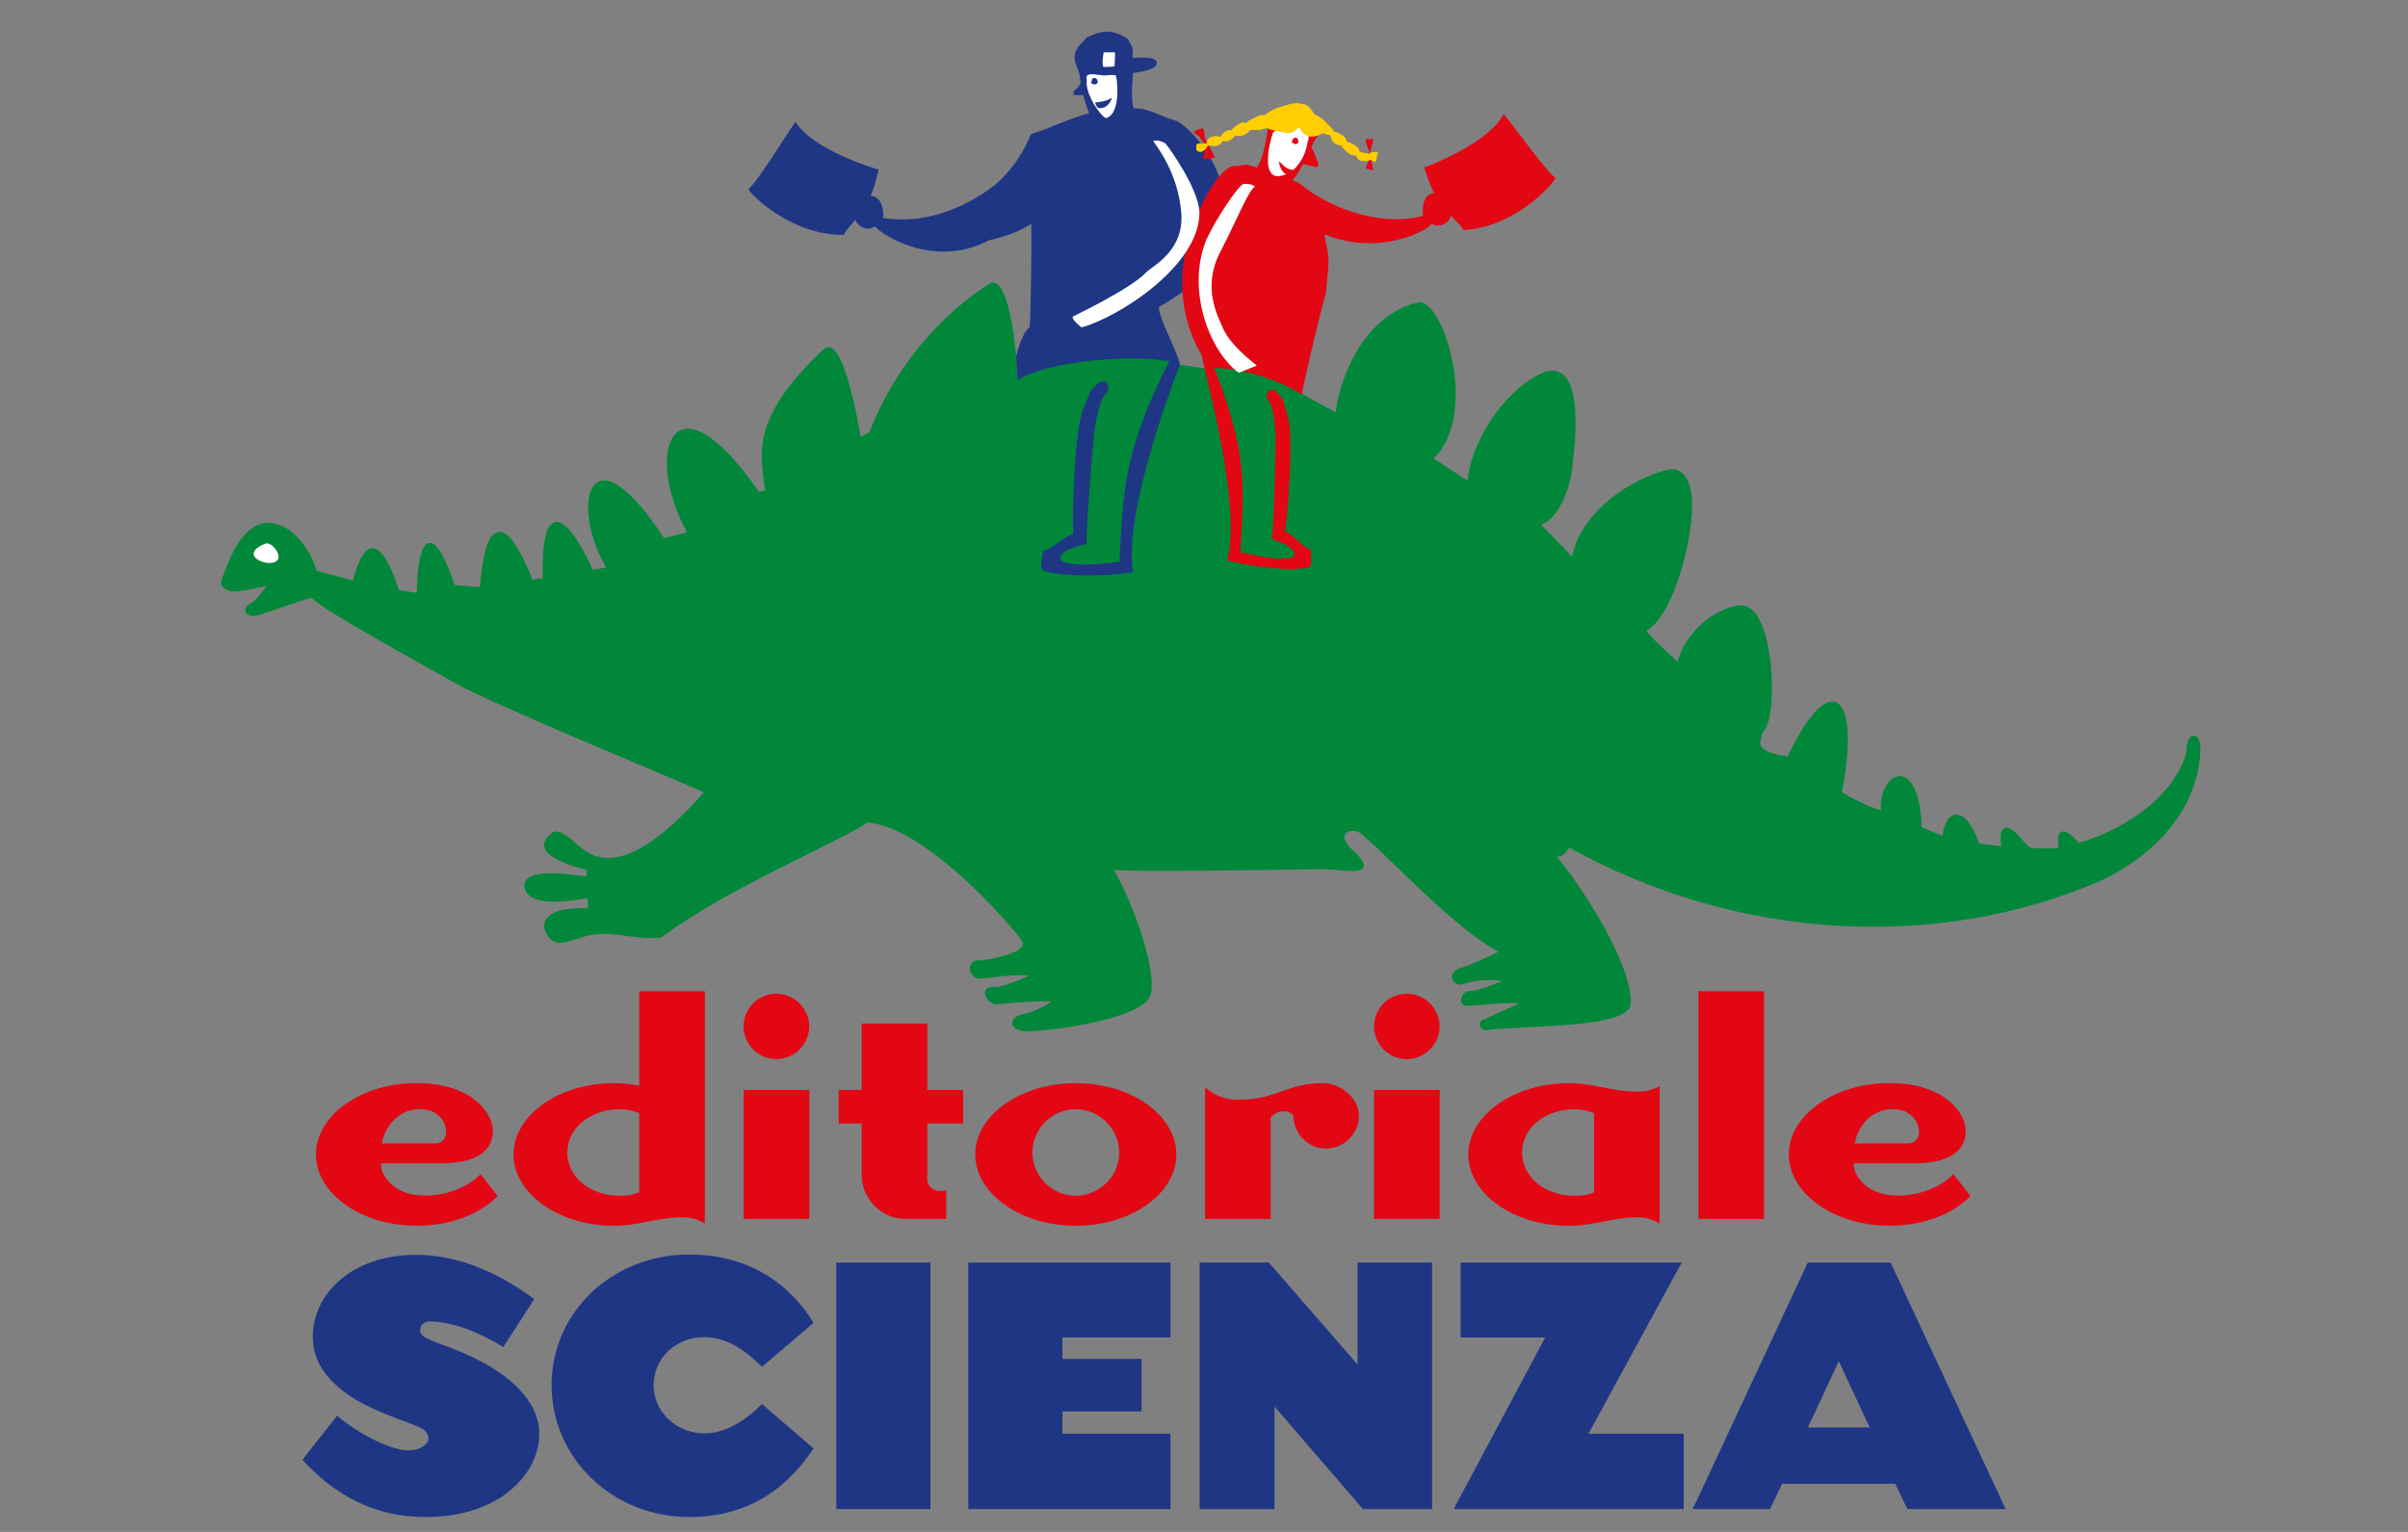 <svg version="1.0" preserveAspectRatio="xMidYMid meet" height="140" viewBox="0 0 165 105" zoomAndPan="magnify" width="220" xmlns:xlink="http://www.w3.org/1999/xlink" xmlns="http://www.w3.org/2000/svg"><rect x="0" y="0" width="165" height="105" fill="#808080" stroke="none"/><path fill-rule="nonzero" fill-opacity="1" d="M 27.945 99.414 C 28.312 99.414 28.625 99.34 28.852 99.223 C 29.16 99.074 29.359 98.848 29.359 98.586 C 29.359 98.348 29.215 98.094 28.949 97.941 C 28.578 97.727 27.969 97.531 26.723 97.043 C 23.148 95.676 21.434 93.887 21.434 91.602 C 21.434 88.723 24.074 86.008 28.496 86.008 C 31.617 86.008 34.441 87.426 36.605 89.043 L 34.484 92.332 C 32.523 91.102 30.691 90.578 29.453 90.578 C 29.168 90.578 28.953 90.699 28.867 90.883 C 28.816 90.965 28.789 91.066 28.789 91.172 C 28.789 91.457 29.02 91.621 29.27 91.746 C 29.504 91.859 29.863 92 30.41 92.203 C 35.352 93.984 37.082 96.375 36.945 98.523 C 36.809 101.082 34.211 103.98 29.152 103.98 C 25.555 103.98 22.844 102.383 20.723 100.055 L 23.094 97.039 C 24.586 98.281 26.211 99.055 27.27 99.316 C 27.535 99.383 27.762 99.414 27.945 99.414 Z M 27.945 99.414" fill="#1f3685"></path><path fill-rule="nonzero" fill-opacity="1" d="M 52.215 96.238 L 55.746 99.277 C 53.695 102.359 50.918 103.98 47.227 103.98 C 42.008 103.98 37.797 99.984 37.797 94.938 C 37.797 89.891 42.008 85.984 47.227 85.984 C 50.918 85.984 53.898 87.652 55.746 90.668 L 52.215 93.684 C 51.824 93.352 50.324 91.652 48.285 91.652 C 46.246 91.652 44.785 93.133 44.785 94.949 C 44.785 96.77 46.352 98.246 48.285 98.246 C 50.102 98.246 51.637 96.809 52.215 96.238 Z M 52.215 96.238" fill="#1f3685"></path><path fill-rule="nonzero" fill-opacity="1" d="M 63.754 103.434 L 63.754 86.535 L 57.305 86.535 L 57.305 103.434 Z M 63.754 103.434" fill="#1f3685"></path><path fill-rule="nonzero" fill-opacity="1" d="M 80.203 103.434 L 80.203 98.27 L 72.801 98.27 L 72.801 96.742 L 78.223 96.742 L 78.223 93.141 L 72.801 93.141 L 72.801 91.672 L 80.203 91.672 L 80.203 86.535 L 66.352 86.535 L 66.352 103.434 Z M 80.203 103.434" fill="#1f3685"></path><path fill-rule="nonzero" fill-opacity="1" d="M 98.129 103.434 L 98.129 86.535 L 93.023 86.535 L 93.023 93.531 L 86.941 86.535 L 82.203 86.535 L 82.203 103.434 L 87.332 103.434 L 87.332 96.41 L 93.391 103.434 Z M 98.129 103.434" fill="#1f3685"></path><path fill-rule="nonzero" fill-opacity="1" d="M 115.371 103.434 L 115.371 98.27 L 108.844 98.27 L 115.234 86.535 L 100.086 86.535 L 100.086 91.672 L 105.879 91.672 L 99.605 103.434 Z M 115.371 103.434" fill="#1f3685"></path><path fill-rule="evenodd" fill-opacity="1" d="M 129.867 101.703 L 130.691 103.434 L 137.43 103.434 L 129.547 86.535 L 123.875 86.535 L 115.992 103.434 L 121.277 103.434 L 122.113 101.703 Z M 123.883 97.844 L 125.996 93.297 L 128.113 97.844 Z M 123.883 97.844" fill="#1f3685"></path><path fill-rule="nonzero" fill-opacity="1" d="M 130.746 78.371 L 127.082 78.371 C 127.082 78.371 127.16 78.023 127.238 77.82 C 127.656 76.762 128.516 76.023 129.73 76.023 C 131.68 76.023 132 78.371 130.746 78.371 Z M 129.465 84.016 C 131.965 84.016 133.91 83.113 135.023 81.973 L 133.852 80.484 C 132.949 81.395 131.531 81.949 130.02 81.949 C 127.836 81.949 127.031 80.48 127.031 79.91 L 127.031 79.738 L 131.188 79.73 C 134.055 79.73 134.699 78.508 134.699 77.516 C 134.699 76.336 133.297 74.238 129.461 74.238 C 125.625 74.238 122.57 76.488 122.57 79.125 C 122.57 81.766 125.609 84.012 129.461 84.012 Z M 129.465 84.016" fill="#e30613"></path><path fill-rule="nonzero" fill-opacity="1" d="M 43.207 76.109 C 43.41 76.156 43.605 76.223 43.801 76.289 L 43.801 81.715 C 43.367 81.91 42.984 81.965 42.504 81.965 C 40.402 81.965 38.871 80.652 38.871 78.996 C 38.871 77.344 40.402 76.027 42.504 76.027 C 42.773 76.027 43.008 76.066 43.207 76.109 Z M 43.801 67.941 L 43.801 74.406 C 43.227 74.324 42.66 74.242 42.078 74.242 C 38.227 74.242 35.188 76.488 35.188 79.129 C 35.188 81.77 38.227 84.016 42.078 84.016 C 43.836 84.016 44.996 83.434 46.824 83.434 C 47.449 83.434 47.965 83.652 48.297 83.855 L 48.297 67.941 Z M 43.801 67.941" fill="#e30613"></path><path fill-rule="nonzero" fill-opacity="1" d="M 53.191 68.109 C 51.965 68.109 50.953 69.125 50.953 70.352 C 50.953 71.582 51.965 72.594 53.191 72.594 C 54.414 72.594 55.449 71.582 55.449 70.352 C 55.449 69.125 54.414 68.109 53.191 68.109 Z M 55.453 74.707 L 50.957 74.707 L 50.957 83.551 L 55.453 83.551 Z M 55.453 74.707" fill="#e30613"></path><path fill-rule="nonzero" fill-opacity="1" d="M 63.539 77.004 L 65.996 77.004 L 65.996 74.707 L 63.539 74.707 L 63.539 70.156 L 59.043 70.156 L 59.043 74.707 L 57.469 74.707 L 57.469 77.004 L 59.043 77.004 L 59.043 80.52 C 59.043 82.191 60.402 83.551 62.066 83.551 L 64.836 83.551 L 64.836 81.621 L 64.336 81.621 C 63.895 81.621 63.539 81.266 63.539 80.824 Z M 63.539 77.004" fill="#e30613"></path><path fill-rule="nonzero" fill-opacity="1" d="M 73.703 76.027 C 75.324 76.027 76.691 77.363 76.691 78.996 C 76.691 80.625 75.324 81.961 73.703 81.961 C 72.082 81.961 70.742 80.621 70.742 78.996 C 70.742 77.367 72.078 76.027 73.703 76.027 Z M 73.715 84.016 C 77.566 84.016 80.605 81.77 80.605 79.129 C 80.605 76.488 77.566 74.242 73.715 74.242 C 69.863 74.242 66.824 76.488 66.824 79.129 C 66.824 81.77 69.863 84.016 73.715 84.016 Z M 73.715 84.016" fill="#e30613"></path><path fill-rule="nonzero" fill-opacity="1" d="M 90.621 74.242 C 89.535 74.242 88.824 74.449 87.824 74.801 C 87.016 75.09 86.172 75.379 84.809 75.379 C 83.953 75.379 83.148 75.055 82.574 74.516 L 82.574 83.551 L 87.066 83.551 L 87.066 76.605 C 87.289 76.324 87.57 76.168 87.938 76.168 C 88.215 76.168 88.406 76.246 88.621 76.422 C 88.621 77.711 89.629 78.723 90.855 78.723 C 92.086 78.723 93.117 77.707 93.117 76.48 C 93.117 75.258 91.871 74.238 90.625 74.238 Z M 90.621 74.242" fill="#e30613"></path><path fill-rule="nonzero" fill-opacity="1" d="M 96.387 68.109 C 95.164 68.109 94.152 69.125 94.152 70.352 C 94.152 71.582 95.164 72.594 96.387 72.594 C 97.613 72.594 98.648 71.582 98.648 70.352 C 98.648 69.125 97.617 68.109 96.387 68.109 Z M 98.648 74.707 L 94.152 74.707 L 94.152 83.551 L 98.648 83.551 Z M 98.648 74.707" fill="#e30613"></path><path fill-rule="nonzero" fill-opacity="1" d="M 108.633 76.109 C 108.832 76.156 109.031 76.223 109.227 76.289 L 109.227 81.715 C 108.793 81.91 108.41 81.965 107.93 81.965 C 105.824 81.965 104.297 80.652 104.297 78.996 C 104.297 77.344 105.824 76.027 107.93 76.027 C 108.195 76.027 108.43 76.066 108.633 76.109 Z M 112.25 83.438 C 112.875 83.438 113.387 83.652 113.723 83.859 L 113.723 74.434 C 113.375 74.652 112.859 74.824 112.25 74.824 C 110.422 74.824 109.262 74.246 107.5 74.246 C 103.648 74.246 100.613 76.492 100.613 79.133 C 100.613 81.77 103.648 84.02 107.5 84.02 C 109.262 84.02 110.418 83.438 112.25 83.438 Z M 112.25 83.438" fill="#e30613"></path><path fill-rule="nonzero" fill-opacity="1" d="M 120.875 67.941 L 116.383 67.941 L 116.383 83.551 L 120.875 83.551 Z M 120.875 67.941" fill="#e30613"></path><path fill-rule="nonzero" fill-opacity="1" d="M 29.824 78.371 L 26.156 78.371 C 26.156 78.371 26.234 78.023 26.316 77.82 C 26.734 76.762 27.59 76.023 28.805 76.023 C 30.754 76.023 31.078 78.371 29.824 78.371 Z M 28.543 84.016 C 31.039 84.016 32.988 83.113 34.102 81.973 L 32.93 80.484 C 32.023 81.395 30.609 81.949 29.098 81.949 C 26.91 81.949 26.109 80.48 26.109 79.91 L 26.109 79.738 L 30.262 79.73 C 33.133 79.73 33.777 78.508 33.777 77.516 C 33.777 76.336 32.375 74.238 28.539 74.238 C 24.703 74.238 21.648 76.488 21.648 79.125 C 21.648 81.766 24.688 84.012 28.539 84.012 Z M 28.543 84.016" fill="#e30613"></path><path fill-rule="nonzero" fill-opacity="1" d="M 120.734 50.258 C 120.73 50.348 120.723 50.395 120.711 50.441 L 120.68 50.566 C 120.641 50.711 120.594 50.871 120.621 51.023 C 120.668 51.25 120.941 51.641 122.5 51.844 C 125.426 45.645 127.547 47.566 126.207 54.305 C 126.707 54.598 127.895 55.262 128.879 55.547 C 128.703 52.863 131.539 51.594 131.672 56.699 C 132.004 56.848 132.711 57.129 133.102 57.281 C 133.312 55.496 134.621 55.016 135.617 57.812 L 137.125 58.008 C 137.074 57.539 137.074 57.219 137.133 57.016 C 137.473 56.281 138.203 57.16 138.398 57.375 C 138.613 57.605 138.852 57.871 139.094 58.09 C 139.453 58.164 139.82 58.148 140.152 58.148 C 140.488 58.148 140.836 58.141 141.051 58.137 C 141.02 57.797 140.891 56.75 141.594 57.035 C 141.887 57.156 142.25 57.551 142.441 57.77 C 145 57.07 148.934 54.871 149.816 51.555 C 149.816 51.285 149.875 50.355 150.367 50.43 C 150.859 50.504 150.773 51.582 150.75 51.852 C 150.305 56.719 145.984 59.496 143.703 60.469 C 132.75 65.133 119.168 64.543 107.547 58.105 C 107.488 58.16 107.445 58.211 107.418 58.254 C 107.207 58.566 107.109 58.668 106.672 58.715 C 108.258 60.57 111.953 66.223 111.73 68.82 C 111.73 70.02 107.703 70.215 107.125 70.262 C 105.988 70.352 104.812 70.406 103.859 70.453 C 102.914 70.5 102.219 70.543 101.953 70.598 C 101.496 70.773 101.059 70.004 101.742 69.848 C 102.078 69.711 103.422 69.086 104.121 68.762 C 103.617 68.734 102.656 68.754 100.832 68.934 C 99.695 69.094 100.082 67.918 100.723 67.918 C 101.133 67.973 102.438 67.449 102.93 67.246 C 102.047 67.09 100.766 67.23 100.402 67.414 C 99.57 67.77 99.012 66.695 100.078 66.34 C 100.977 66.07 101.855 65.641 102.703 65.234 C 100.477 64.172 96.734 60.387 94.715 58.465 C 93.914 57.703 93.34 57.176 93.117 57.047 C 92.695 56.777 91.258 57 92.879 58.457 C 93.105 58.672 93.801 59.34 93.215 59.625 C 93.004 59.695 92.852 59.707 92.699 59.707 C 92.109 59.707 91.109 59.539 90.238 59.582 C 89.406 59.582 86.051 59.645 82.793 59.676 C 80.113 59.699 77.438 59.707 76.328 59.629 C 77.695 62.004 79.207 66.344 78.875 68.086 C 78.52 69.871 71.883 70.684 70.348 70.684 C 69.16 70.684 68.984 69.73 70.148 69.496 C 70.676 69.445 71.578 68.949 72.082 68.652 C 71.59 68.613 70.906 68.633 70.223 68.676 C 69.246 68.738 68.348 68.844 68.18 68.844 C 67.398 68.652 67.16 67.551 68.117 67.66 C 68.602 67.715 69.945 67.125 70.5 66.871 C 70.004 66.816 69.43 66.844 68.875 66.891 C 68.062 66.965 67.352 67.09 67.098 67.09 C 66.266 66.953 66.191 65.723 67.188 65.824 C 67.539 65.816 70.43 65.344 70.066 64.547 C 69.824 64.066 63.742 56.777 59.453 56.371 C 59.008 56.676 58.211 57.098 57.211 57.602 C 53.199 59.652 48.945 61.598 45.301 64.254 C 43.699 64.453 42.367 63.883 40.832 64.035 C 40.156 64.105 39.555 64.371 38.91 64.543 C 38.344 64.691 37.816 64.684 37.457 64.012 C 37.145 63.492 37.266 62.965 37.824 62.633 C 38.316 62.344 39.137 62.199 40.293 62.258 C 40.305 62.039 40.277 61.766 40.234 61.562 C 39.684 61.656 38.781 61.805 37.957 61.805 C 37.234 61.805 36.047 61.695 35.93 60.754 C 35.82 59.34 39.559 60.004 40.148 60.074 C 40.184 59.93 40.215 59.762 40.238 59.641 C 39.402 59.43 36.074 58.555 37.742 57.152 C 38.336 56.555 39.391 57.824 39.855 58.133 C 40.871 58.934 43.148 60.109 48.23 54.301 C 46.98 53.75 43.41 52.262 39.824 50.727 C 35.945 49.066 32.012 47.344 30.992 46.707 C 30.117 46.203 27.785 44.926 25.625 43.688 C 23.73 42.598 21.852 41.484 21.344 40.969 C 20.262 41.266 19.211 41.676 18.148 42.023 L 17.762 42.145 L 17.625 42.18 C 16.852 42.379 16.48 41.758 17.152 41.367 C 17.598 41.145 17.965 40.57 18.254 40.18 C 18.234 40.172 18.191 40.172 18.137 40.188 C 17.59 40.297 16.281 40.617 15.785 40.52 C 15.105 40.289 15.023 40.055 15.309 39.391 C 15.816 38.039 16.707 35.832 18.43 35.832 C 20.25 35.918 21.434 38.102 21.691 39.121 C 22.219 39.25 23.605 39.637 24.184 39.789 C 24.41 38.891 25.141 36.434 26.344 38.195 C 26.648 38.637 26.977 39.363 27.336 40.445 L 28.551 40.637 C 28.586 40.082 28.598 37.043 29.531 37.211 C 30.246 37.34 31.027 39.727 31.16 40.102 L 32.887 40.238 C 32.977 39.098 33.168 37.461 33.66 36.805 C 34.828 35.254 36.336 39.383 36.473 39.73 L 37.195 39.617 C 37.16 38.34 37.207 36.691 37.656 36.074 C 38.691 34.648 40.492 38.781 40.621 39.059 L 41.551 38.895 C 39.062 34.859 40.238 28.879 45.508 36.883 L 47.082 36.488 C 44.062 31.062 46.078 25.137 52.004 33.715 L 52.422 33.621 C 52.266 32.242 52.031 31.188 52.375 29.773 C 52.754 28.215 53.832 26.383 56.43 23.949 C 57.785 22.707 58.859 29.312 58.98 29.953 L 59.566 29.633 C 60.922 26.105 63.602 22.184 67.699 19.504 C 69.285 18.363 69.738 25.258 69.719 25.988 C 72.129 24.383 79.777 24.082 80.766 24.988 L 82.398 25.227 C 84.32 24.984 87.305 25.754 89.547 27.191 L 91.535 28.258 C 91.645 26.664 93.117 21.66 97.18 20.723 C 98.809 20.371 101.441 28.25 98.242 31.426 L 100.57 32.957 C 100.633 31.039 102.48 27.234 105.453 25.664 C 107.438 24.668 107.867 26.816 107.945 28.227 C 108.039 29.973 107.727 32.016 107.684 32.398 C 107.547 33.492 106.781 35.598 105.594 35.957 L 107.727 38.156 C 108.168 35.676 110.812 33.203 114.07 32.246 C 115.109 31.941 115.656 32.613 115.855 33.574 C 116.34 35.941 114.797 42.156 112.805 43.238 C 113.438 44.008 114.223 44.688 114.957 45.359 C 115.227 44.09 116.73 41.969 119.008 41.512 C 120.77 41.145 121.246 44.555 121.348 45.605 C 121.426 46.414 121.582 49.57 120.73 50.254 Z M 120.734 50.258" fill="#008739"></path><path fill-rule="evenodd" fill-opacity="1" d="M 18.84 38.516 C 18.172 38.848 16.344 38.012 18.172 37.262 C 18.676 37.094 19.504 38.262 18.84 38.516 Z M 18.84 38.516" fill="#ffffff"></path><path fill-rule="nonzero" fill-opacity="1" d="M 80.117 24.77 C 77.801 24.277 71.789 24.691 69.723 26.07 C 69.727 25.879 69.691 25.211 69.621 24.438 C 69.82 23.66 70.125 22.773 70.562 22.41 C 70.633 21.203 70.703 16.828 70.66 15.34 C 69.875 15.863 68.859 16.227 67.781 16.465 C 63.883 18.527 60.141 15.895 59.98 15.516 C 59.285 15.926 58.707 15.402 58.586 15.051 C 58.531 15.227 57.891 15.809 57.832 16.098 C 54.293 16.156 51.445 13.363 51.273 12.953 C 51.797 12.664 54.234 8.648 54.523 8.359 C 55.629 10.219 59.867 11.559 60.215 11.617 C 60.156 11.793 59.867 13.074 59.637 13.422 C 60.504 13.422 60.566 14.645 60.504 14.934 C 64.633 15.625 68.129 12.809 68.66 12.234 C 69.465 11.422 70.148 10.406 70.648 9.188 C 71.996 8.781 73.266 8.113 74.625 7.754 C 74.473 7.367 74.34 6.949 74.234 6.523 L 73.578 6.523 C 73.578 6.473 73.547 6.441 73.547 6.387 C 73.547 6.16 73.789 6.121 73.91 5.934 C 73.969 5.84 74.012 5.754 74.055 5.672 C 74.02 5.484 73.992 5.297 73.977 5.113 L 73.82 4.648 C 73.488 3.988 73.605 3.457 74.09 2.969 L 74.246 2.816 L 74.492 2.535 C 74.539 2.527 74.594 2.508 74.648 2.488 L 74.859 2.398 C 75.75 2.023 76.398 2.105 77.258 2.652 C 77.551 3.094 77.715 3.414 77.582 3.98 C 77.805 3.961 79.535 3.77 79.223 4.457 C 79.062 4.816 77.973 4.953 77.641 5.004 C 77.582 5.715 77.484 6.758 77.676 7.426 C 78.793 7.406 79.477 7.984 80.473 8.234 C 81.57 8.602 84.043 11.539 83.961 14.379 C 83.875 17.191 83.609 18.555 79.395 21.059 C 79.453 21.883 80.531 23.82 80.816 24.824 C 80.832 24.887 80.855 24.984 80.855 24.984 L 80.855 24.996 C 80.855 24.996 76.957 34.785 77.621 39.191 C 77.285 39.359 73.289 39.691 71.457 39.109 C 71.207 38.941 71.457 38.105 71.457 37.773 C 72.207 37.605 72.707 36.852 73.539 36.602 C 73.457 35.598 73.621 29.422 74.207 28.086 C 74.789 26.668 74.613 26.805 75.195 26.309 C 75.777 25.805 76.199 26.473 75.777 26.977 C 75.445 27.309 75.289 28.004 75.039 29.176 C 74.871 30.258 74.371 36.855 74.457 37.273 C 74.121 37.359 73.207 37.605 73.039 37.773 C 72.625 37.941 72.371 38.523 73.207 38.609 C 74.539 38.863 76.039 38.527 76.707 38.527 C 76.953 33.809 76.977 30.875 80.145 24.719 L 80.117 24.766 Z M 80.117 24.77" fill="#1f3685"></path><path fill-rule="nonzero" fill-opacity="1" d="M 76.371 4.508 C 76.453 4.59 75.789 4.59 75.625 4.59 C 75.457 4.508 75.625 3.586 75.625 3.586 L 76.371 3.586 C 76.453 3.586 76.371 4.336 76.371 4.504 Z M 76.371 4.508" fill="#ffffff"></path><path fill-rule="evenodd" fill-opacity="1" d="M 74.777 5.723 C 74.867 5.746 74.938 5.785 75.035 5.785 C 75.125 5.785 75.215 5.707 75.215 5.621 C 75.215 5.477 75.125 5.34 74.98 5.34 C 74.812 5.34 74.785 5.559 74.777 5.723 Z M 75.031 7.031 C 75.105 7.195 75.16 7.418 75.344 7.418 C 75.777 7.418 76.066 7.121 76.191 6.695 C 75.805 6.945 75.496 6.969 75.031 7.031 Z M 76.453 5.176 C 76.535 5.262 76.871 7.766 75.789 8.098 C 75.414 7.977 74.336 6.434 74.465 5.496 C 74.301 4.879 75.047 5.129 75.621 5.176 C 75.789 5.176 76.371 5.094 76.453 5.176 Z M 76.453 5.176" fill="#ffffff"></path><path fill-rule="nonzero" fill-opacity="1" d="M 89.203 12.703 L 89.344 12.805 C 89.418 12.867 89.512 12.938 89.621 13.016 C 90.82 13.871 94.027 15.641 97.523 14.801 C 97.445 14.516 97.418 13.293 98.285 13.23 C 98.031 12.898 97.652 11.641 97.582 11.473 C 97.926 11.391 102.059 9.758 103.027 7.824 C 103.34 8.094 106.051 11.93 106.59 12.184 C 106.445 12.602 103.805 15.586 100.27 15.773 C 100.188 15.488 99.512 14.953 99.441 14.781 C 99.352 15.141 98.809 15.699 98.086 15.344 C 97.957 15.715 94.602 17.629 90.754 16.066 C 91.098 17.938 91.113 17.5 90.844 20.148 C 90.594 20.855 89.547 25.293 89.188 27.043 C 87.508 25.941 85 25.234 83.199 25.215 C 85.555 31.207 85.219 33.52 84.992 37.863 C 85.598 37.93 86.926 38.375 88.16 38.277 C 88.926 38.277 88.754 37.727 88.391 37.531 C 88.258 37.367 87.449 37.051 87.152 36.945 C 87.266 36.574 87.441 30.539 87.395 29.535 C 87.277 28.449 87.203 27.805 86.93 27.469 C 86.602 26.977 87.043 26.41 87.523 26.918 C 88.004 27.43 87.859 27.281 88.254 28.629 C 88.656 29.898 88.219 35.52 88.051 36.422 C 88.781 36.73 89.164 37.461 89.828 37.684 C 89.797 37.988 89.945 38.77 89.699 38.898 C 87.98 39.254 84.383 38.57 84.098 38.387 C 85.082 34.594 82.59 25.703 82.32 24.305 C 81.102 22.25 80.703 19.688 81.238 17.215 C 81.824 14.523 83.492 11.465 84.543 11.383 C 85.574 11.383 85.016 11.117 86.129 11.484 C 86.652 10.754 86.832 8.992 86.895 8.746 L 87.195 8.223 C 87.066 7.398 87.812 7.934 88.273 8.137 C 88.133 8.359 91.141 8.332 90.266 9.336 L 89.984 9.781 C 89.953 9.875 89.906 9.98 89.855 10.098 C 89.984 10.316 90.047 10.445 90.137 10.719 C 90.207 10.934 90.359 11.125 90.305 11.348 C 90.293 11.398 90.254 11.418 90.242 11.469 L 89.293 11.23 C 89.02 11.73 88.742 12.184 88.57 12.352 C 88.805 12.441 89.004 12.559 89.199 12.699 Z M 89.203 12.703" fill="#e30613"></path><path fill-rule="evenodd" fill-opacity="1" d="M 88.508 9.758 C 88.59 9.801 88.645 9.852 88.742 9.875 C 88.828 9.898 88.934 9.848 88.957 9.758 C 88.992 9.617 88.938 9.465 88.797 9.43 C 88.637 9.391 88.555 9.594 88.508 9.754 Z M 89.043 8.664 C 89.176 8.977 89.344 9.199 89.66 9.297 C 89.688 9.43 89.672 9.566 89.602 9.703 C 89.535 10.316 89.199 11.148 88.613 11.648 C 88.18 11.594 88.039 11.441 87.75 11.152 L 87.617 11.086 C 87.703 11.445 87.844 11.812 88.133 11.941 C 87.926 12.031 87.695 12.082 87.441 12.07 C 86.348 11.844 87.172 9.094 87.273 9.035 L 87.43 8.949 C 87.703 9 87.977 9.035 88.16 9.082 C 88.523 9.172 88.738 8.875 89.039 8.664 Z M 89.043 8.664" fill="#ffffff"></path><path fill-rule="nonzero" fill-opacity="1" d="M 93.852 10.578 L 94.109 9.547 C 93.914 9.527 93.805 9.555 93.617 9.516 L 93.59 9.621 C 93.598 10.004 93.809 10.188 93.852 10.574 Z M 93.852 10.578" fill="#e30613"></path><path fill-rule="nonzero" fill-opacity="1" d="M 93.863 10.809 C 94.012 11.121 94.047 11.32 94.078 11.672 L 93.586 11.547 L 93.637 11.348 C 93.734 11.145 93.789 11.023 93.863 10.809 Z M 93.863 10.809" fill="#e30613"></path><path fill-rule="nonzero" fill-opacity="1" d="M 82.738 9.852 C 82.504 9.508 82.574 9.195 82.453 8.801 C 82.176 8.836 81.961 8.863 81.809 9.098 C 81.957 9.203 82.059 9.242 82.176 9.371 C 82.367 9.59 82.453 9.852 82.738 9.855 Z M 82.738 9.852" fill="#e30613"></path><path fill-rule="nonzero" fill-opacity="1" d="M 82.824 9.965 C 83.016 10.285 83.066 10.484 83.254 10.801 C 82.922 10.84 82.75 10.918 82.414 10.887 C 82.535 10.512 82.516 10.199 82.824 9.961 Z M 82.824 9.965" fill="#e30613"></path><path fill-rule="nonzero" fill-opacity="1" d="M 82.699 16.344 C 81.25 19.719 82.805 24 84.875 25.555 L 86.117 25.059 C 85.992 24.918 84.242 23.699 83.723 22.32 C 83.445 21.668 82.367 19.688 83.598 17.305 C 84.828 14.918 85.5 13.125 85.992 12.789 C 85.793 12.617 85.453 12.566 85.16 12.629 C 84.836 12.766 83.371 14.906 82.703 16.344 Z M 82.699 16.344" fill="#ffffff"></path><path fill-rule="nonzero" fill-opacity="1" d="M 82.129 10.383 C 81.953 10.336 81.945 10.113 81.992 9.938 C 82.023 9.809 82.195 9.867 82.328 9.859 C 82.461 9.852 82.562 9.848 82.68 9.875 C 82.684 9.816 82.691 9.773 82.707 9.707 C 82.793 9.352 83.23 9.289 83.586 9.379 L 83.633 9.391 C 83.809 9.086 84.09 8.875 84.426 8.922 C 84.469 8.758 84.602 8.727 84.73 8.621 C 84.918 8.469 85.09 8.371 85.324 8.426 L 85.398 8.445 C 85.523 8.289 85.715 8.207 85.93 8.102 C 86.176 7.973 86.367 7.871 86.617 7.895 C 86.672 7.871 86.738 7.855 86.793 7.816 C 87.117 7.59 87.309 7.461 87.684 7.355 C 88.309 7.168 88.699 6.992 89.328 7.148 C 89.711 7.246 89.852 7.527 90.07 7.852 C 90.457 8.027 90.684 8.184 90.965 8.516 C 91.121 8.699 91.348 8.809 91.367 9.012 C 91.457 9.023 91.559 9.062 91.637 9.094 C 91.941 9.234 92.27 9.418 92.25 9.719 C 92.332 9.73 92.418 9.754 92.488 9.785 C 92.789 9.93 93.145 10.098 93.145 10.398 C 93.391 10.5 93.582 10.508 93.836 10.555 C 93.938 10.398 94.199 10.422 94.418 10.426 C 94.312 10.676 94.367 10.848 94.254 11.094 L 94.148 11.066 C 94.066 11.016 93.98 10.969 93.91 10.91 C 93.777 11.074 93.473 11.059 93.234 10.996 C 93.074 10.957 92.953 10.805 92.973 10.645 C 92.887 10.668 92.777 10.656 92.68 10.629 C 92.457 10.574 92.348 10.461 92.184 10.301 C 92.078 10.199 91.961 10.105 91.941 9.984 C 91.879 9.977 91.805 9.957 91.73 9.938 C 91.426 9.859 91.238 9.656 91.195 9.348 C 91.188 9.309 91.168 9.277 91.148 9.25 C 91.102 9.25 91.055 9.246 91.008 9.234 C 90.875 9.199 90.734 9.16 90.598 9.113 C 90.387 9.297 89.977 9.398 89.719 9.336 C 89.371 9.25 89.191 9.02 89.051 8.688 C 88.75 8.902 88.52 9.191 88.156 9.102 C 87.805 9.012 87.141 8.949 86.801 8.766 C 86.457 8.91 86.109 8.918 85.691 8.895 C 85.41 9.211 85.07 9.391 84.648 9.281 C 84.453 9.488 84.297 9.652 84.004 9.691 L 83.793 9.637 C 83.754 9.715 83.688 9.773 83.625 9.848 C 83.422 10.062 83.16 9.988 82.863 9.977 L 82.766 9.949 C 82.625 10.215 82.43 10.457 82.148 10.387 Z M 82.129 10.383" fill="#ffce00"></path><path fill-rule="nonzero" fill-opacity="1" d="M 82.129 10.383 C 81.953 10.336 81.945 10.113 81.992 9.938 C 82.023 9.809 82.195 9.867 82.328 9.859 C 82.461 9.852 82.562 9.848 82.68 9.875 C 82.684 9.816 82.691 9.773 82.707 9.707 C 82.793 9.352 83.23 9.289 83.586 9.379 L 83.633 9.391 C 83.809 9.086 84.09 8.875 84.426 8.922 C 84.469 8.758 84.602 8.727 84.73 8.621 C 84.918 8.469 85.09 8.371 85.324 8.426 L 85.398 8.445 C 85.523 8.289 85.715 8.207 85.93 8.102 C 86.176 7.973 86.367 7.871 86.617 7.895 C 86.672 7.871 86.738 7.855 86.793 7.816 C 87.117 7.59 87.309 7.461 87.684 7.355 C 88.309 7.168 88.699 6.992 89.328 7.148 C 89.711 7.246 89.852 7.527 90.07 7.852 C 90.457 8.027 90.684 8.184 90.965 8.516 C 91.121 8.699 91.348 8.809 91.367 9.012 C 91.457 9.023 91.559 9.062 91.637 9.094 C 91.941 9.234 92.27 9.418 92.25 9.719 C 92.332 9.73 92.418 9.754 92.488 9.785 C 92.789 9.93 93.145 10.098 93.145 10.398 C 93.391 10.5 93.582 10.508 93.836 10.555 C 93.938 10.398 94.199 10.422 94.418 10.426 C 94.312 10.676 94.367 10.848 94.254 11.094 L 94.148 11.066 C 94.066 11.016 93.98 10.969 93.91 10.91 C 93.777 11.074 93.473 11.059 93.234 10.996 C 93.074 10.957 92.953 10.805 92.973 10.645 C 92.887 10.668 92.777 10.656 92.68 10.629 C 92.457 10.574 92.348 10.461 92.184 10.301 C 92.078 10.199 91.961 10.105 91.941 9.984 C 91.879 9.977 91.805 9.957 91.73 9.938 C 91.426 9.859 91.238 9.656 91.195 9.348 C 91.188 9.309 91.168 9.277 91.148 9.25 C 91.102 9.25 91.055 9.246 91.008 9.234 C 90.875 9.199 90.734 9.16 90.598 9.113 C 90.387 9.297 89.977 9.398 89.719 9.336 C 89.371 9.25 89.191 9.02 89.051 8.688 C 88.75 8.902 88.52 9.191 88.156 9.102 C 87.805 9.012 87.141 8.949 86.801 8.766 C 86.457 8.91 86.109 8.918 85.691 8.895 C 85.41 9.211 85.07 9.391 84.648 9.281 C 84.453 9.488 84.297 9.652 84.004 9.691 L 83.793 9.637 C 83.754 9.715 83.688 9.773 83.625 9.848 C 83.422 10.062 83.16 9.988 82.863 9.977 L 82.766 9.949 C 82.625 10.215 82.43 10.457 82.148 10.387 Z M 82.129 10.383" fill="#ffce00"></path><path fill-rule="nonzero" fill-opacity="1" d="M 82.184 14.512 C 82.266 18.184 76.605 21.773 74.105 22.441 C 74.105 22.441 73.355 21.859 73.523 21.691 C 73.691 21.605 77.52 19.77 78.52 18.684 C 79.023 18.184 81.188 17.184 80.938 14.512 C 80.688 11.84 79.355 10.172 79.023 9.668 C 79.27 9.582 79.605 9.668 79.855 9.836 C 80.105 10.086 82.105 12.926 82.188 14.512 Z M 82.184 14.512" fill="#ffffff"></path></svg>